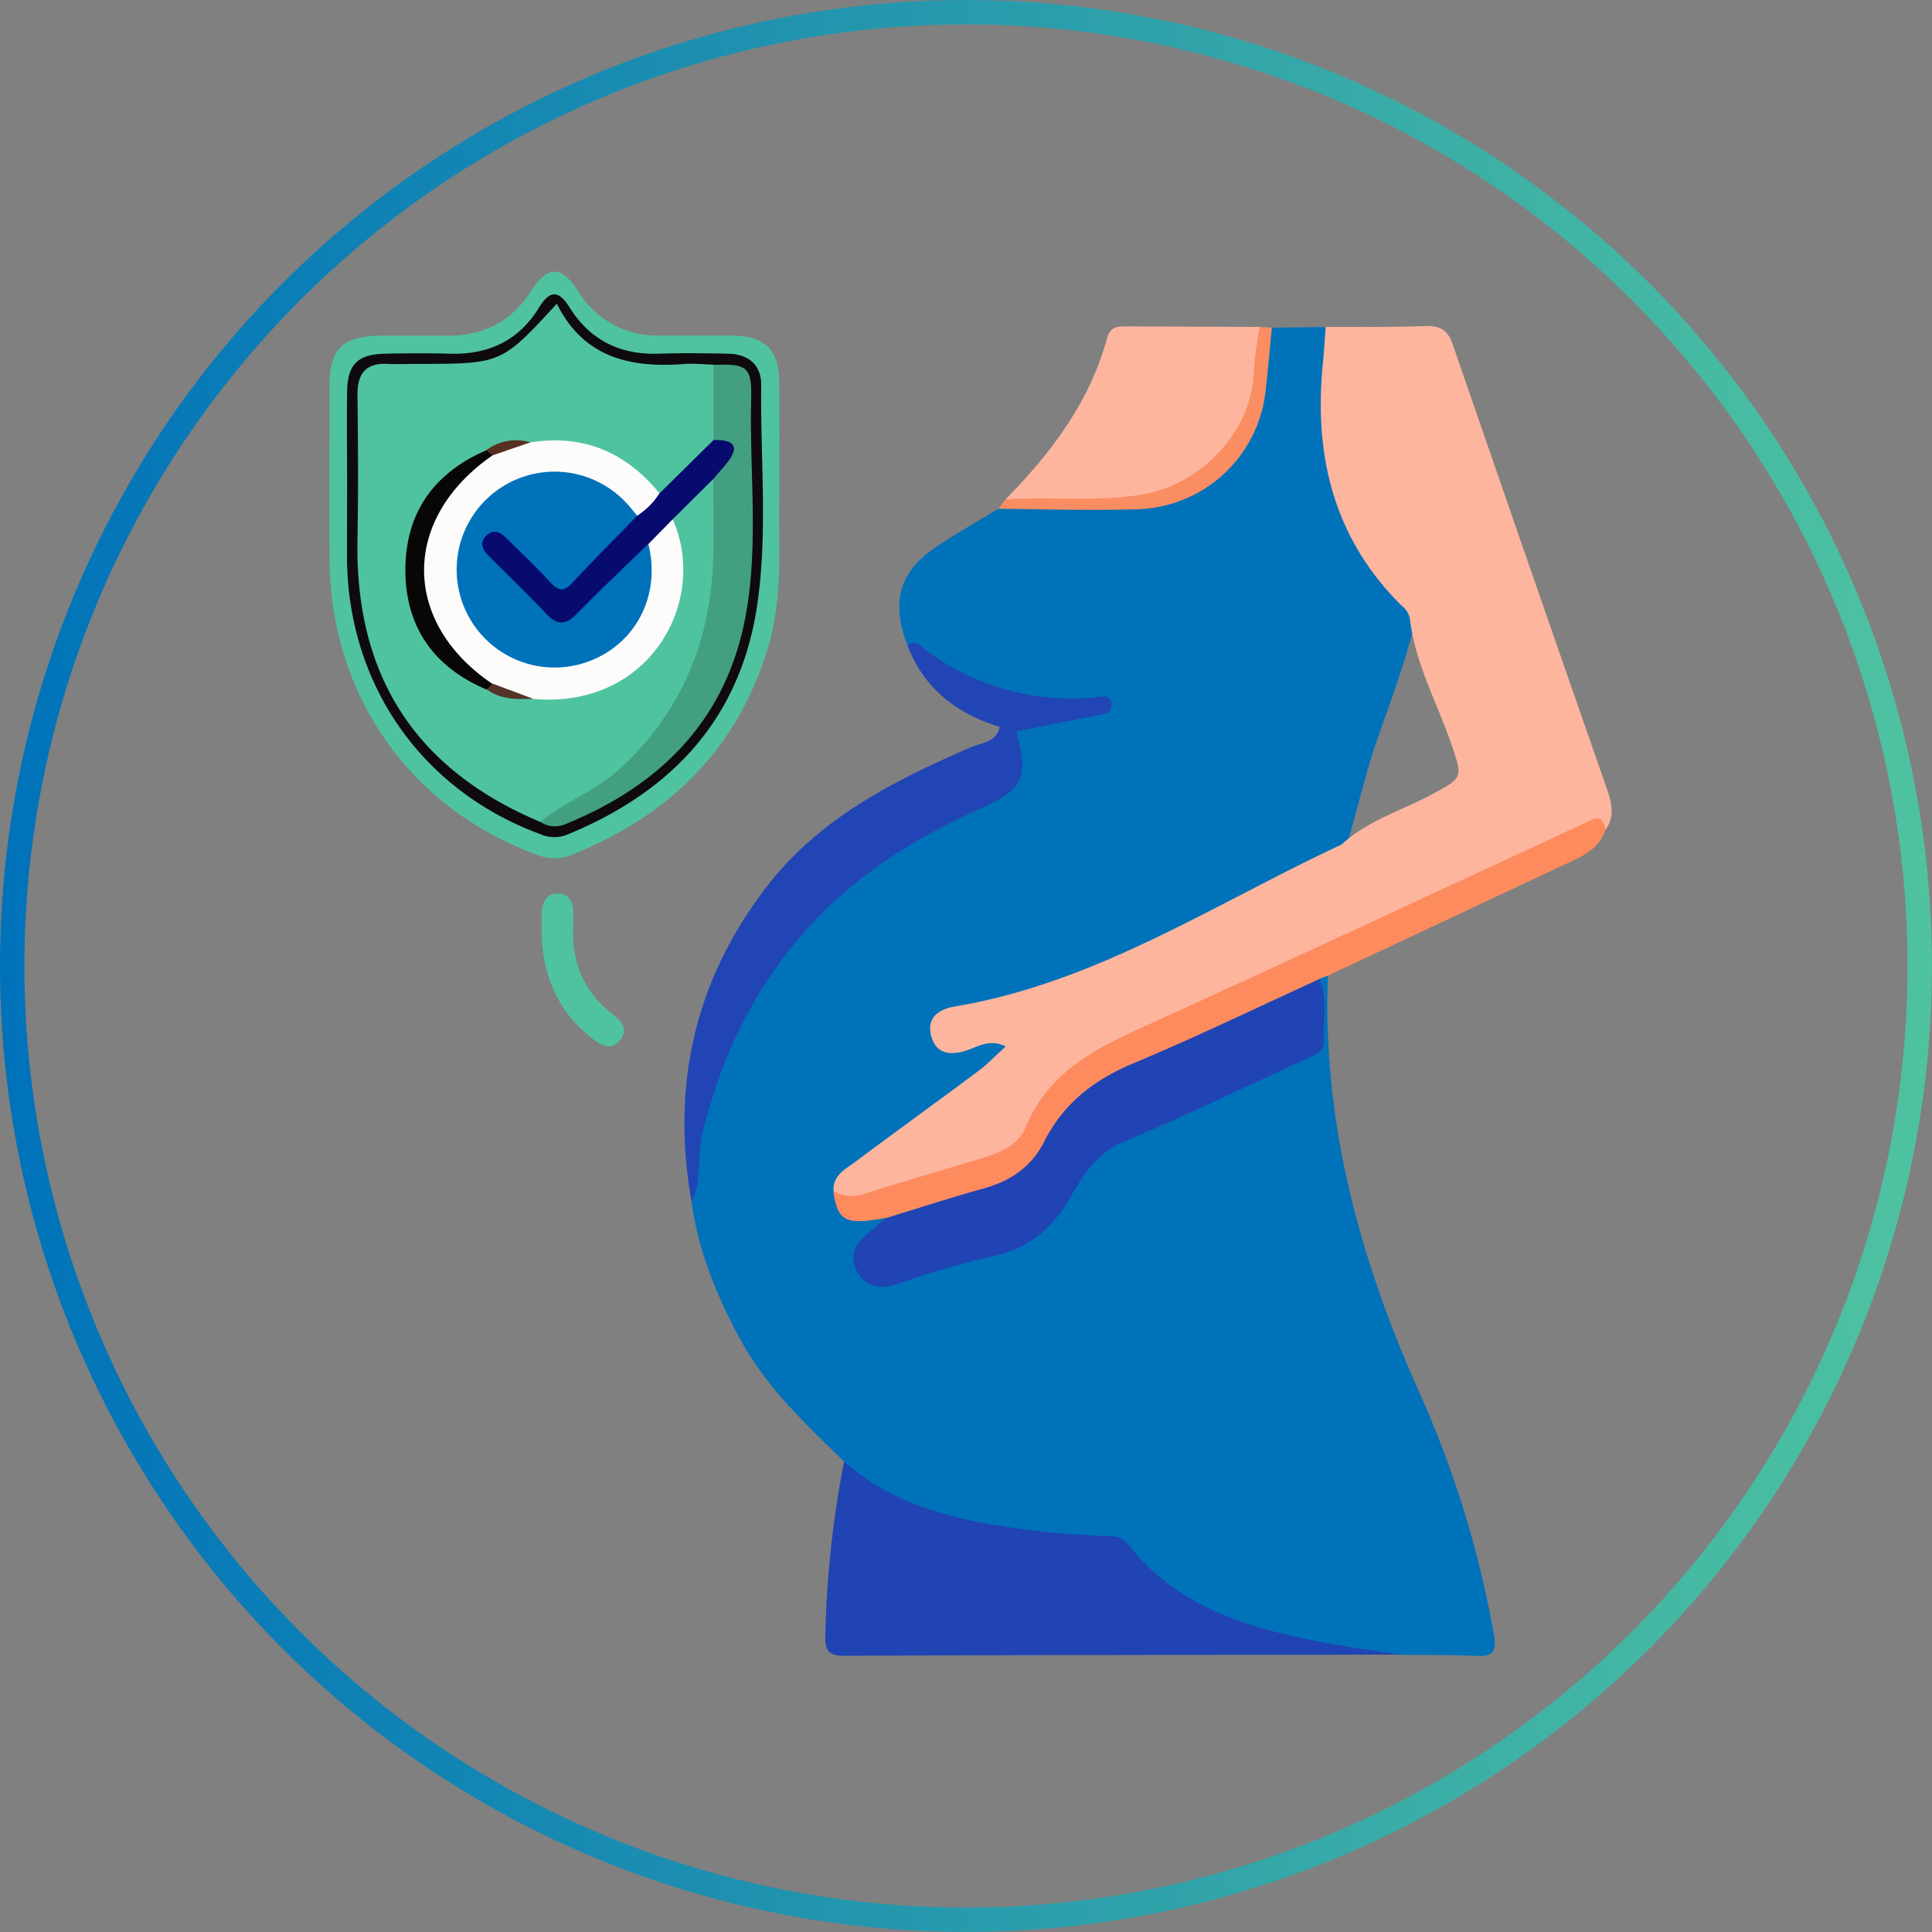 <svg id="Layer_1" data-name="Layer 1" xmlns="http://www.w3.org/2000/svg" xmlns:xlink="http://www.w3.org/1999/xlink" viewBox="0 0 316.81 316.81"><rect x="0" y="0" width="316.81" height="316.81" fill="#808080" stroke="none"/><defs><style>.cls-1{fill:none;stroke-miterlimit:10;stroke-width:4px;stroke:url(#linear-gradient);}.cls-2{fill:#0072ba;}.cls-3{fill:#feb59e;}.cls-4{fill:#2044b3;}.cls-5{fill:#4fc3a0;}.cls-6{fill:#2145b4;}.cls-7{fill:#fd8b5e;}.cls-8{fill:#fa8d62;}.cls-9{fill:#0f0a0e;}.cls-10{fill:#42a081;}.cls-11{fill:#fdfcfb;}.cls-12{fill:#070b6d;}.cls-13{fill:#090706;}.cls-14{fill:#573022;}.cls-15{fill:#543328;}</style><linearGradient id="linear-gradient" y1="158.4" x2="316.81" y2="158.4" gradientUnits="userSpaceOnUse"><stop offset="0" stop-color="#0072ba"/><stop offset="1" stop-color="#4fc3a0"/></linearGradient></defs><circle class="cls-1" cx="158.4" cy="158.4" r="156.4"/><path class="cls-2" d="M140.6,241.63c-6.4-6.21-12.89-12.31-17.18-20.32-3.75-7-6.75-14.27-7.82-22.22.93-30.86,17.52-51,44.07-64.29,1.18-.59,2.38-1.17,3.6-1.66,3.94-1.59,5.88-4.26,5-8.62a4.4,4.4,0,0,1,.15-2.61c1.52-2.39,4.14-1.83,6.36-2.33a58.78,58.78,0,0,0,7.5-1.78c-12.3.37-22.45-2.83-31.26-10-2.75-6.94-1.4-12,4.47-16,3.38-2.29,7-4.3,10.45-6.43,1.73-1,3.64-1,5.56-1,5.74,0,11.47.17,17.2-.08,10.27-.46,18.67-8.81,19.8-19,.35-3.22-.23-6.81,2.26-9.58l8.84-.12c1.29,1.67,1.14,3.63.92,5.5-1.69,14.75,1.61,27.94,11.92,39a5.36,5.36,0,0,1,1.79,3.9c-1.59,6.56-4,12.89-6.2,19.25-2,5.69-3.26,11.57-5,17.31-1,2-3,2.85-4.86,3.63-10.77,4.46-21,10.12-31.49,15.15A101.5,101.5,0,0,1,162,167.5a17.37,17.37,0,0,0-2.16.5c-1.69.54-3.83,1-3.29,3.35.65,2.78,2.89,1.76,4.72,1.33.72-.17,1.41-.45,2.13-.6,1.35-.29,2.78-.45,3.52,1,.89,1.69-.36,2.89-1.51,3.73-4.41,3.22-8.7,6.59-13,9.89s-9.51,5.5-12.22,10.58c-.1,2.8,1.57,3.73,4,3.77,1.25,0,2.58-.48,3.58.73,0,1.9-1.78,2.6-2.74,3.83s-1.6,2.53-.81,4.07a3.18,3.18,0,0,0,3.69,1.83c7.6-1.82,15.23-3.65,22.36-6.9,3-1.36,5-4.18,6.47-7.11,2.67-5.3,6.95-8.58,12.33-10.83,8-3.36,15.77-7.4,23.79-10.78,4.08-1.72,5.85-4,5.33-8.32a26.36,26.36,0,0,1-.16-4.87c.37-.94.84-1.65,1.91-.71-.92,24.09,5.24,46.55,15,68.34a168.42,168.42,0,0,1,12.2,39.56c.59,3.31-.4,3.74-3.17,3.61-4.11-.19-8.24-.13-12.36-.18-10.32-.46-20.56-1.27-30.14-5.76-5.13-2.4-10-5.18-13.75-9.45a8.68,8.68,0,0,0-6.13-3c-10-1-20.08-1.32-29.47-5.34C147.76,247.93,142.73,246.77,140.6,241.63Z" transform="translate(-2.19 -1.97)"/><path class="cls-3" d="M233.44,103.88a3.5,3.5,0,0,0-1.43-2.61c-11.09-11-14.38-24.48-12.91-39.55.2-2,.32-4.1.48-6.15,5.44,0,10.89.06,16.33-.13,2.42-.09,3.69.64,4.5,3q12.48,36.22,25.11,72.39c.81,2.34,1.64,4.75,0,7.12-5.61,0-10,3.48-14.71,5.64-22.68,10.31-45.22,20.93-67.88,31.29a18.39,18.39,0,0,0-9,8.79c-2.75,5.54-7.23,8.73-13.1,10.32-5.41,1.47-10.78,3.06-16.15,4.67-2.08.62-4.41,1.3-5.8-1.4-.16-2.55,1.89-3.53,3.49-4.72,6.71-5,13.5-9.92,20.22-14.92,1.49-1.11,2.79-2.49,4.52-4.06-2.66-1.26-4.46,0-6.26.61-2.79.93-5.22.71-6-2.47-.68-2.93,1.32-4.25,4-4.7,23.18-3.9,42.56-16.87,63.33-26.54,4.33-4,10-5.61,15-8.33,4.82-2.61,4.87-2.65,3.12-7.79C238,117.54,234.41,111.14,233.44,103.88Z" transform="translate(-2.19 -1.97)"/><path class="cls-4" d="M140.6,241.63c9.07,8,20.33,10,31.77,11.41,3.92.48,7.89.61,11.85.86A3.34,3.34,0,0,1,187,255c8.7,11.22,21.34,14.37,34.36,16.67,3.43.61,6.89,1.08,10.33,1.62-30.36.05-60.72.06-91.08.2-2.67,0-3.16-1-3.08-3.37A167.39,167.39,0,0,1,140.6,241.63Z" transform="translate(-2.19 -1.97)"/><path class="cls-5" d="M130,82.93c-.24,7.68.74,16.56-1.87,25.23-5.06,16.76-16.27,27.62-32.22,34a7.46,7.46,0,0,1-5.59,0C69.43,134.54,56.38,116,56.23,93.71c-.06-9.44,0-18.88,0-28.31,0-6.31,2.11-8.33,8.56-8.38,3.69,0,7.38,0,11.06,0,5.71-.07,10.2-2.32,13.36-7.23,2.82-4.37,5-4.37,7.83,0A15.15,15.15,0,0,0,110.4,57c4,0,8,0,11.95,0,5.29.09,7.55,2.29,7.62,7.51C130.05,70.29,130,76.05,130,82.93Z" transform="translate(-2.19 -1.97)"/><path class="cls-6" d="M168.84,121.91c2,7.63,1.33,9.4-5.91,12.66-9.3,4.19-18,9.37-25.26,16.47-10.44,10.17-16.88,22.68-20.32,36.85-.9,3.73,0,7.67-1.75,11.2-3.36-18.87.39-36.07,12.08-51.43,8.7-11.45,21-17.65,33.74-23.17,1.71-.74,4.19-.74,4.69-3.33C167.29,120.41,168.11,121,168.84,121.91Z" transform="translate(-2.19 -1.97)"/><path class="cls-3" d="M167.08,83.85c7.5-7.62,13.84-16,16.67-26.51.54-2,2-1.85,3.42-1.85l21.6.09c2.39,14.72-6.39,27-19.39,28.61C182,85.09,174.49,85.58,167.08,83.85Z" transform="translate(-2.19 -1.97)"/><path class="cls-7" d="M138.84,197.27a6,6,0,0,0,5.1.45c6.32-2,12.68-3.83,19-5.74,3-.92,6.23-2.16,7.43-5.13,4-9.76,12.56-13.44,21.23-17.37,19.32-8.77,38.54-17.76,57.81-26.66,4.14-1.92,8.27-3.88,12.43-5.76,1.38-.62,3.07-2,3.63.9-1.12,3.53-4.27,4.63-7.19,6l-38.36,18-1.42.55c-1.37,2.38-3.93,3-6.16,4-9,3.94-17.78,8.45-26.85,12.29-5,2.12-8.36,6-10.79,10.6A16.44,16.44,0,0,1,163.59,198c-5.35,1.33-10.38,4.07-16.11,3.68C140.83,202.91,139.52,202.24,138.84,197.27Z" transform="translate(-2.19 -1.97)"/><path class="cls-6" d="M168.84,121.91l-2.74-.75c-7-2.16-12.39-6.25-15.1-13.32,1.56-1.2,2.39.31,3.35,1a40,40,0,0,0,27.06,7.52c1.19-.1,2.65-.69,3,.81.4,1.84-1.33,1.92-2.62,2.17Z" transform="translate(-2.19 -1.97)"/><path class="cls-8" d="M167.08,83.85c7.45-.47,14.91.45,22.37-.78,9.48-1.56,17.84-10.13,18.3-19.68a69.77,69.77,0,0,1,1-7.81l2,.11c-.32,3.36-.62,6.73-1,10.09a21.77,21.77,0,0,1-20.88,19.69c-7.64.25-15.29,0-22.94-.07Z" transform="translate(-2.19 -1.97)"/><path class="cls-5" d="M91,154.35c0-.88,0-1.77,0-2.65.12-1.77.69-3.32,2.82-3.19,1.82.12,2.38,1.47,2.36,3.13,0,.74,0,1.48,0,2.21-.25,5.83,1.67,10.7,6.35,14.34,1.49,1.16,2.86,2.55,1.28,4.4s-3.24.66-4.66-.45C93.45,167.61,91,161.54,91,154.35Z" transform="translate(-2.19 -1.97)"/><path class="cls-4" d="M147.48,201.71c5.35-1.64,10.67-3.37,16.06-4.87,4.37-1.22,7.79-3.53,9.84-7.6,3.14-6.24,8.1-10.15,14.53-12.85,10.33-4.32,20.42-9.21,30.61-13.86,1.49,3.23.54,6.67.79,10,.16,2.07-1.77,2.53-3.2,3.19-9.9,4.57-19.73,9.31-29.77,13.55-4.38,1.85-6.52,5.35-8.6,9-2.93,5.16-6.93,8.51-12.92,9.75a128.86,128.86,0,0,0-15.24,4.44c-3,1-5.34.7-6.85-2-1.64-2.95.22-5,2.38-6.79Z" transform="translate(-2.19 -1.97)"/><path class="cls-9" d="M59.11,81.62c0-5.16-.08-10.32,0-15.48.08-4.45,1.77-6.08,6.23-6.17,3.54-.07,7.09-.1,10.62,0,6.26.18,11.25-2.1,14.57-7.49,1.77-2.86,3.19-3.1,5.08-.07,3.33,5.32,8.24,7.76,14.54,7.56,3.83-.12,7.67-.08,11.51,0,3.32.08,5.4,1.9,5.36,5.21-.16,11.94,1.08,23.93-.63,35.79-2.72,18.88-14.09,30.89-31.33,37.92a5.62,5.62,0,0,1-4.28-.14c-19.36-7.13-31.51-24.44-31.69-45.19C59.08,89.59,59.11,85.61,59.11,81.62Z" transform="translate(-2.19 -1.97)"/><path class="cls-5" d="M90.81,136.76c-20.5-8.61-30.42-24-30-46.27.15-7.95.09-15.9,0-23.85,0-3.57,1.49-5.19,5.05-5,1.62.09,3.24,0,4.86,0,13.71,0,13.71,0,22.78-9.87,4.35,8.8,12,10.58,20.84,9.89,1.61-.12,3.23.07,4.85.11,2.45,3.55,1.14,7.49,1.2,11.29-2,4.72-5.15,8.3-10,10.2-1.76-.53-2.85-2-4.2-3.08a21.07,21.07,0,0,0-16.83-4.63,10.23,10.23,0,0,0-7.16,1.2C69.46,84,66.07,96.4,73.77,107.43A19.82,19.82,0,0,0,82.35,114a12.68,12.68,0,0,0,6.9,1.35c6.77.45,12.92-1,17.93-5.88,6.43-6.22,6.32-13.85,4.51-21.81,1.48-4.53,4.38-7.13,8-7.13,3.59,22.32-3.82,44.14-24.63,54.89A35.26,35.26,0,0,1,90.81,136.76Z" transform="translate(-2.19 -1.97)"/><path class="cls-10" d="M119.2,74.12V61.8c5.61-.19,6.29.32,6.16,5.8-.27,11.62,1.22,23.34-.81,34.85-3,17.18-13.72,28.16-29.54,34.62a4.35,4.35,0,0,1-4.2-.31c4.08-3.38,9.2-5.17,13.13-8.82,10.08-9.35,14.82-21,15.21-34.56.12-4.27,0-8.55,0-12.83-.7-1.12.06-2,.65-2.7C121,76.34,120.35,75.21,119.2,74.12Z" transform="translate(-2.19 -1.97)"/><path class="cls-11" d="M89.2,74.51c8.68-1.36,15.65,1.63,21.13,8.36.36,2.73-1.34,3.67-3.6,4.11-2.11-.55-3.24-2.46-5-3.59-6.54-4.31-15-3.44-19.64,2.13-5.24,6.27-5,14.69.67,20.41,5.11,5.2,13.73,5.6,19.75.75,3.93-3.16,5.5-7.5,5.47-12.46a15.9,15.9,0,0,1-.16-3.52c.87-2.07,1.89-4,4.65-3.61,6,13.28-3.67,31.31-23,29.47-2.42-.53-4.9-.86-7.13-2.08C66.76,107.87,67.13,83,82.5,76.17A14.76,14.76,0,0,1,89.2,74.51Z" transform="translate(-2.19 -1.97)"/><path class="cls-12" d="M106.69,86.53a12.22,12.22,0,0,0,3.64-3.66l8.88-8.75c3.71-.08,4.28,1.33,1.92,4.1l-2,2.32-6.6,6.55-4,4.07c-3.15,5.08-7.81,8.73-12,12.78-1.61,1.54-3.57,1.3-5.2-.15A83.3,83.3,0,0,1,82,94.39c-1.22-1.49-2.31-3.38-.43-5.09s3.57-.54,5.08.77a63.36,63.36,0,0,1,5,4.94c1.94,2.06,3.54,1.91,5.58,0C100.3,92.08,102.69,88.39,106.69,86.53Z" transform="translate(-2.19 -1.97)"/><path class="cls-13" d="M82.94,76.65C68,87,68,104,82.9,114.09c.14.78-.1,1.17-1,.92-8.57-3.64-13.17-10.17-13.24-19.41C68.62,86.17,73.26,79.52,82,75.78,82.84,75.46,83,75.89,82.94,76.65Z" transform="translate(-2.19 -1.97)"/><path class="cls-14" d="M82.94,76.65l-1-.87a8.15,8.15,0,0,1,7.22-1.27Z" transform="translate(-2.19 -1.97)"/><path class="cls-15" d="M82,115l1-.92,6.6,2.47C86.85,116.67,84.23,116.69,82,115Z" transform="translate(-2.19 -1.97)"/><path class="cls-2" d="M106.69,86.53c-3.57,3.68-7.2,7.3-10.69,11.06-1.37,1.46-2.25,1.28-3.52-.09-2.3-2.47-4.75-4.81-7.15-7.18-1-1-2.1-1.78-3.41-.49s-.44,2.42.52,3.4c3.1,3.13,6.29,6.18,9.31,9.38,1.86,2,3.28,1.82,5.12-.07,3.78-3.88,7.74-7.59,11.63-11.38,2.07,8.2-1.84,16.13-9.42,19.13a16.06,16.06,0,1,1,5.59-26.09C105.39,84.92,106,85.75,106.69,86.53Z" transform="translate(-2.19 -1.97)"/></svg>